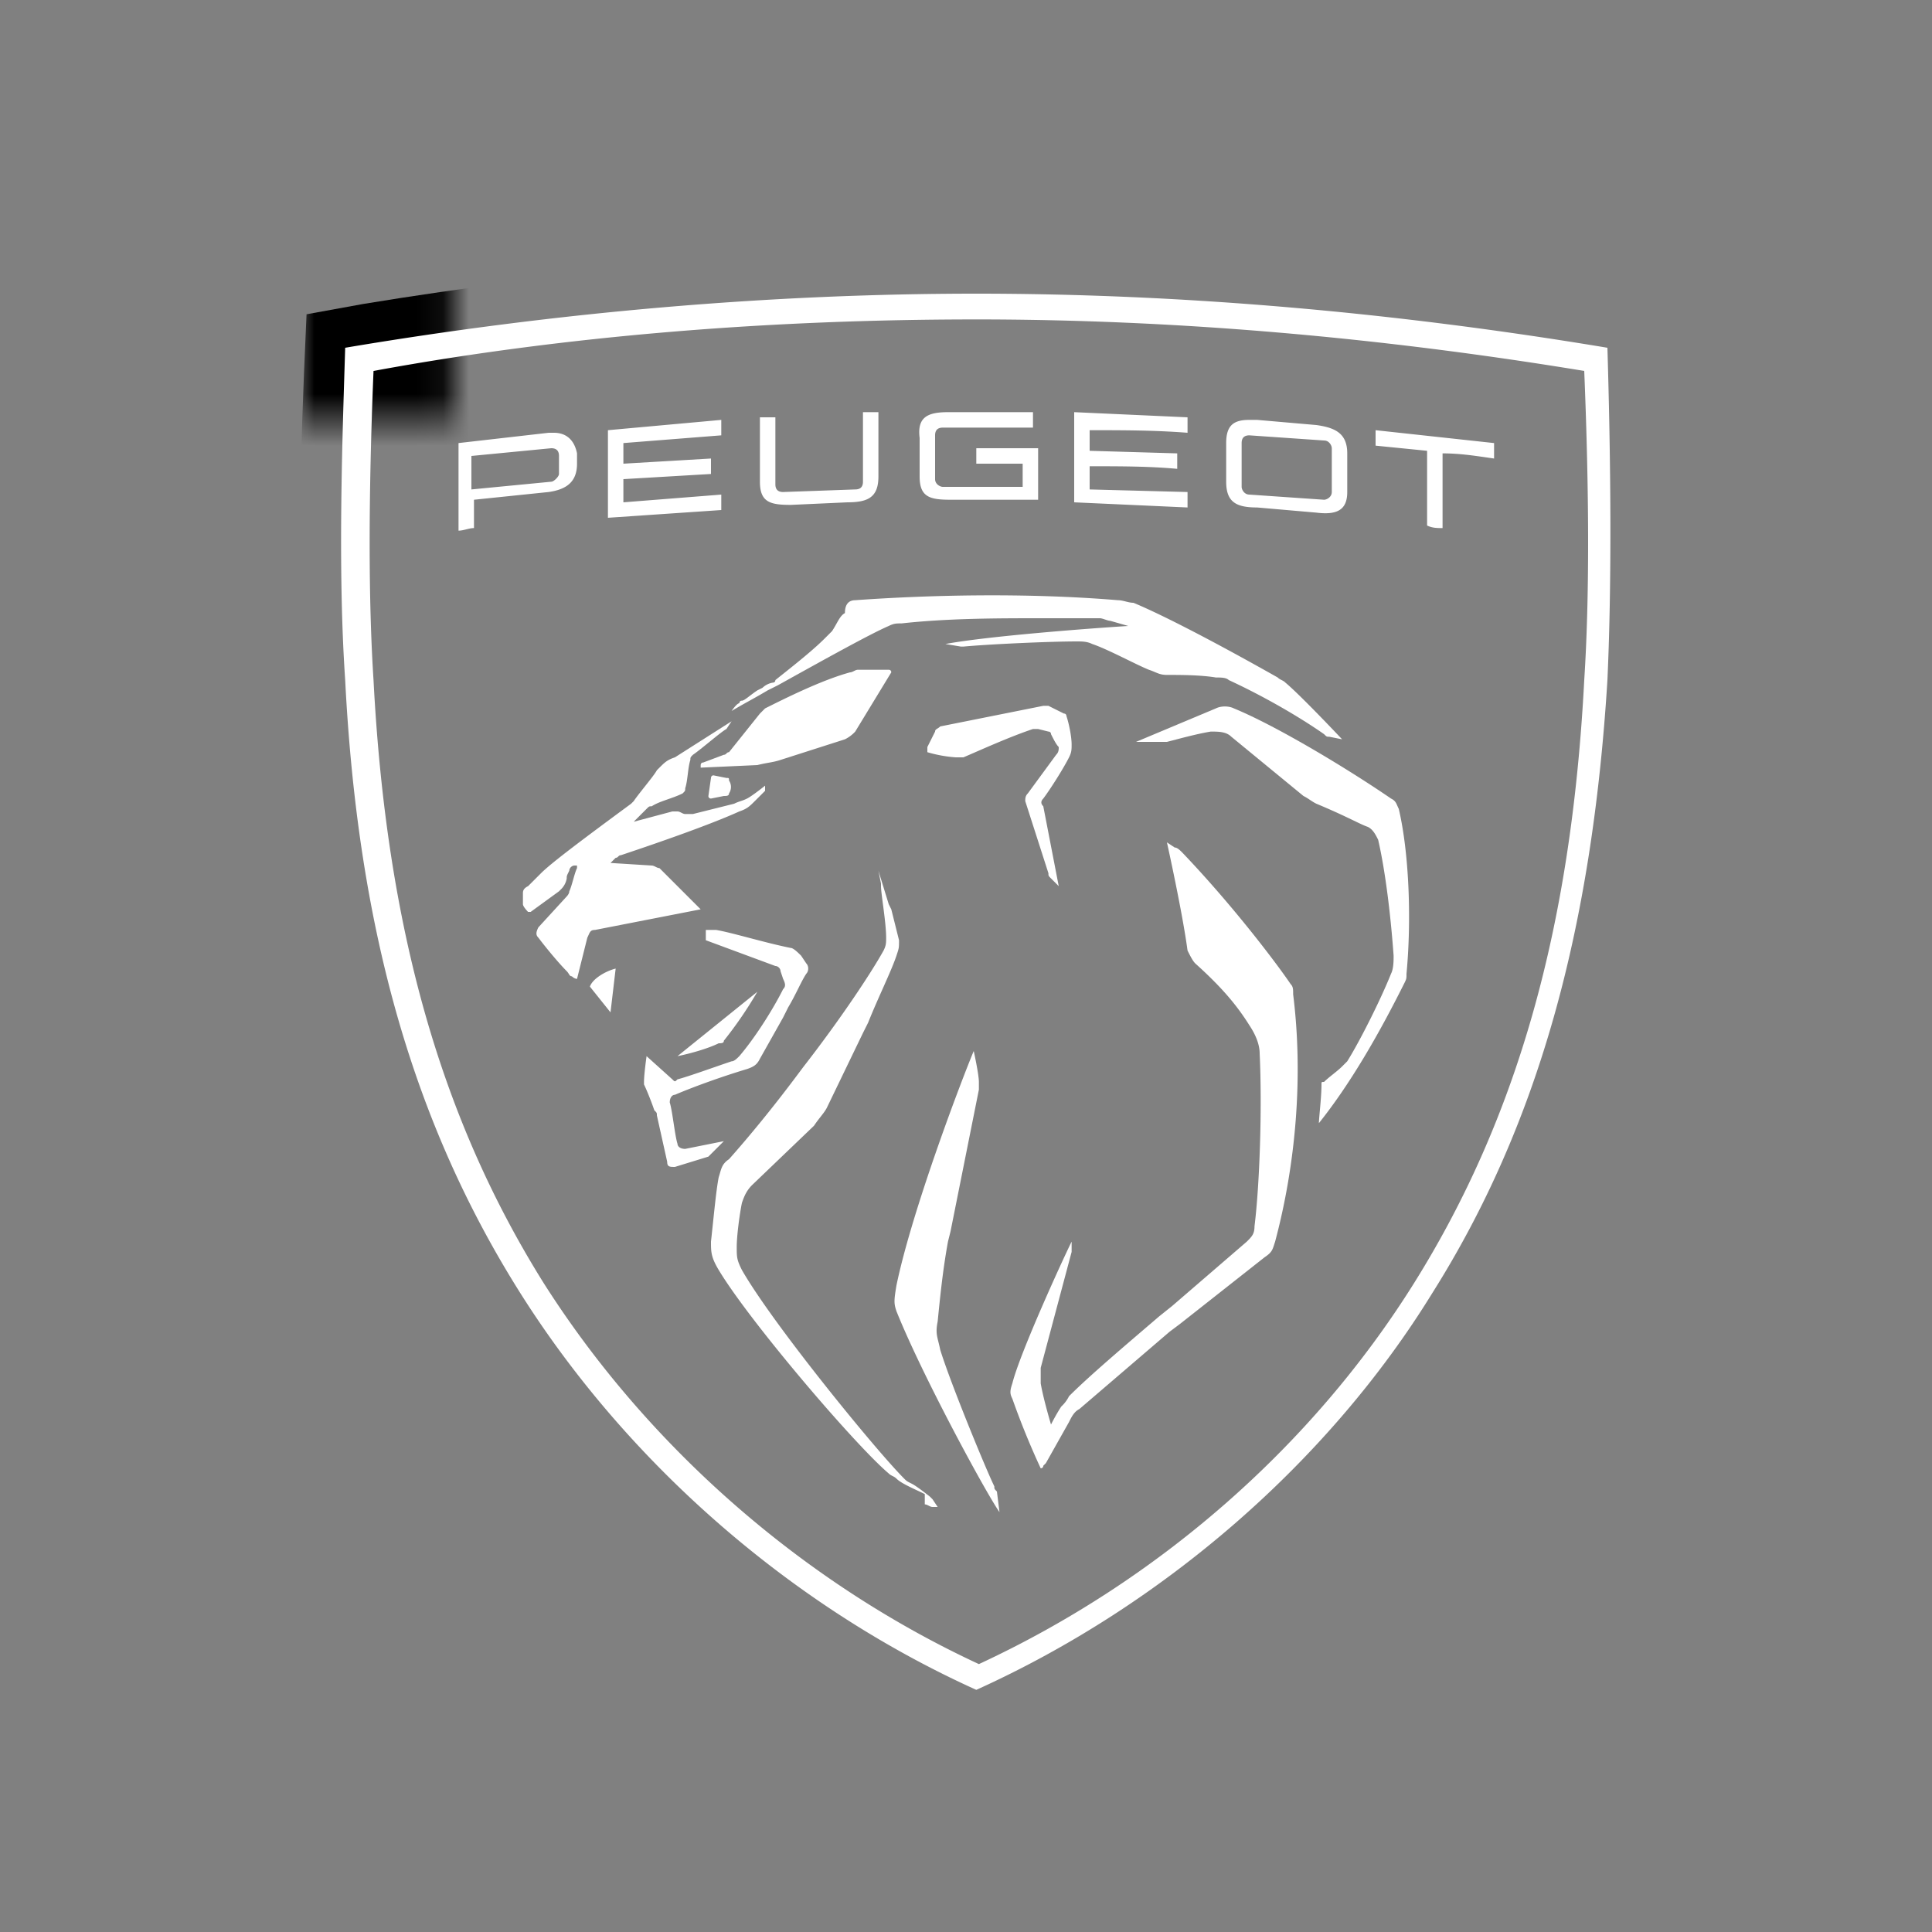 <svg xmlns="http://www.w3.org/2000/svg" width="75" height="75" xmlns:v="https://vecta.io/nano"><rect width="100%" height="100%" fill="#808080" stroke="none"/><defs><filter id="A" filterUnits="userSpaceOnUse" x="11.7" y="9.8" width="52.4" height="57.5"><feFlood flood-color="#fff" flood-opacity="1"/><feBlend in="SourceGraphic"/></filter></defs><mask maskUnits="userSpaceOnUse" x="11.7" y="9.8" width="52.4" height="57.5" id="B"><g filter="url(#A)"><path d="M17.6 16.3h-5.9V9.8h5.9z" fill="#fff"/></g></mask><path d="M36.7 66.8c-7.3-3.4-13.7-9-17.9-15.7s-6.4-14.5-7-24.5c-.2-3.2-.2-7.2 0-12.1l.1-2.3 2.2-.4c7.9-1.3 15.9-2 23.8-2s15.9.7 23.8 2l2.2.4.1 2.3c.2 5 .2 9 0 12.1-.5 10-2.8 17.8-7 24.5-4.3 6.7-10.6 12.2-18 15.7l-1.2.5-1.1-.5z" mask="url(#B)" fill-rule="evenodd"/><g fill-rule="evenodd" fill="#fff"><path d="M37.9 11.4c-7.9 0-16.2.7-24.5 2.1-.1 3.3-.3 8.5 0 12.9.5 9.8 2.7 17.3 6.8 23.8s10.4 12.1 17.7 15.4c7.3-3.3 13.7-8.9 17.7-15.4 4.1-6.5 6.2-14.1 6.8-23.8.2-4.4.1-9.5 0-12.9-8.4-1.4-16.6-2.1-24.5-2.1zm0 1c7.8 0 15.7.7 23.6 2 .2 4.9.2 8.9 0 12-.5 9.6-2.6 17-6.6 23.4S44.9 61.4 38 64.6c-6.9-3.2-12.9-8.5-16.9-14.8-4-6.4-6.1-13.8-6.6-23.4-.2-3.1-.2-7.1 0-12 7.6-1.4 15.6-2 23.4-2zm-16.4 4.4h-.2l-3.5.4v3.4c.2 0 .4-.1.6-.1v-1.1l2.9-.3c.7-.1 1.1-.4 1.1-1.1v-.4c-.1-.5-.4-.8-.9-.8zm-.1.6c.2 0 .3.1.3.3v.7c0 .1-.2.3-.3.3l-3.1.3v-1.3l3.1-.3zM36.8 16h3.3 0v.6h-3.5c-.2 0-.3.1-.3.3h0v1.7c0 .2.2.3.3.3h3.1 0V18h-1.8 0v-.6h2.4 0v2h-3.4c-.8 0-1.2-.1-1.2-.9h0V17c-.1-.8.3-1 1.1-1h0zm11.7.3c-.6 0-.9.2-.9.9v1.5c0 .8.4 1 1.2 1l2.3.2c.8.1 1.2-.1 1.2-.8v-1.5c0-.8-.5-1-1.2-1.1l-2.3-.2h-.3zm0 .6l2.9.2c.2 0 .3.2.3.3v1.7c0 .2-.2.3-.3.3l-2.9-.2c-.2 0-.3-.2-.3-.3v-1.7c0-.2.1-.3.3-.3zM34.1 16v2.5c0 .8-.4 1-1.2 1l-2.2.1c-.8 0-1.2-.1-1.2-.9h0v-2.5h0 .6v2.6c0 .2.1.3.3.3l2.8-.1c.2 0 .3-.1.3-.3h0V16h.6 0zm7.6 0l4.4.2h0v.6c-1.3-.1-2.5-.1-3.8-.1h0v.8l3.4.1h0v.6c-1.1-.1-2.2-.1-3.4-.1h0v.9l3.8.1h0v.6l-4.4-.2h0V16zm-13.7.3v.6l-3.8.3h0v.8l3.4-.2h0v.6l-3.4.2h0v.9l3.8-.3h0v.6l-4.4.3h0v-3.4l4.4-.4zm25.4.4l4.6.5h0v.6c-.7-.1-1.3-.2-2-.2h0v2.9c-.2 0-.4 0-.6-.1h0v-2.9l-2-.2h0v-.6zm-20.2 6.6c2.8-.2 6.6-.3 10.2 0 .2 0 .4.1.6.1 1.2.5 3.3 1.6 5.6 2.9.1.1.2.1.3.2.6.5 2.2 2.2 2.2 2.2h0l-.5-.1c-.1 0-.1 0-.2-.1-1-.7-2.4-1.5-3.7-2.1-.1-.1-.3-.1-.5-.1-.6-.1-1.4-.1-1.9-.1-.3 0-.4-.1-.7-.2-.5-.2-1.6-.8-2.2-1-.2-.1-.4-.1-.6-.1-1 0-3.3.1-4.4.2h-.1 0l-.6-.1c1.6-.3 5.5-.6 7.1-.7h0l-.7-.2c-.1 0-.3-.1-.4-.1h-2.1-.3c-1.5 0-3.5 0-5.3.2-.2 0-.3 0-.5.1-.7.3-2.5 1.3-4.3 2.3l-.4.2c-.5.3-.9.5-1.4.8 0 0 .2-.3.3-.3 0 0 0-.1.1-.1s.3-.2.6-.4l.2-.1a.76.76 0 0 1 .4-.2s.1 0 .1-.1c.5-.4 1.4-1.1 1.9-1.6l.3-.3c.2-.3.3-.6.5-.7 0-.4.2-.5.4-.5h0zm1.3 2.7c.1 0 .1.1.1.1h0l-1.4 2.3a1.38 1.38 0 0 1-.4.3h0l-2.5.8c-.3.1-.5.1-.9.2l-2.2.1h0v-.1s0-.1.1-.1h0l.8-.3c.1 0 .1-.1.2-.1h0l1.2-1.5.2-.2c.8-.4 2.2-1.1 3.3-1.4.1 0 .2-.1.3-.1h0 1.2zm-6.3 4.2c.1 0 .1 0 .1.1a.45.45 0 0 1 0 .5c0 .1-.1.1-.2.1h0l-.5.1s-.1 0-.1-.1h0l.1-.7s0-.1.1-.1h0l.5.1zm12.3-2.8h.2 0l.6.3c.1 0 .1.1.1.1.1.3.2.8.2 1.1 0 .2 0 .3-.1.5-.2.4-.7 1.2-1 1.6-.1.1-.1.2 0 .3l.6 3.1h0l-.3-.3c-.1-.1-.1-.1-.1-.2l-.9-2.8c0-.1 0-.2.1-.3l1.1-1.5c.1-.1.1-.2.1-.3-.1-.1-.2-.3-.3-.5 0-.1-.1-.1-.1-.1h0l-.4-.1h-.2c-.9.3-2 .8-2.7 1.1h-.3a5.16 5.16 0 0 1-1.1-.2V29h0l.3-.6c0-.1.1-.1.2-.2l4-.8h0z"/><path d="M28.4 28l-.2.3c-.2.1-1 .8-1.3 1-.1.1-.1.1-.1.2-.1.3-.1.8-.2 1.1 0 .1 0 .1-.1.2-.4.2-.9.3-1.2.5-.1 0-.1 0-.2.1l-.5.5 1.5-.4h.2c.1 0 .2.1.3.1h.3l1.6-.4c.2-.1.3-.1.5-.2s.7-.5.7-.5v.1.1l-.4.4c-.2.2-.3.3-.6.4-1.1.5-3.1 1.2-4.6 1.7-.1 0-.1.1-.2.1l-.2.2 1.6.1c.1 0 .2.1.3.1l1.6 1.6-4.1.8c-.2 0-.2.1-.3.3l-.4 1.6s-.1 0-.2-.1c-.1 0-.1-.1-.2-.2-.3-.3-.8-.9-1.1-1.3-.1-.1-.1-.2 0-.4l1.1-1.2s.1-.1.1-.2c.1-.2.2-.7.3-.9v-.1h0 0-.1c-.1 0-.2.1-.2.2-.1.2-.1.2-.1.3a.76.76 0 0 1-.2.4l-.1.1-1.1.8h-.1s-.2-.2-.2-.3V35v-.3c0-.1 0-.2.2-.3l.5-.5c.4-.4 1.6-1.3 3.5-2.7l.1-.1c.2-.3.8-1 .9-1.2l.1-.1c.2-.2.3-.3.6-.4l2.2-1.4h0zm-4.5 9.6l-.2 1.7-.8-1c.1-.3.6-.6 1-.7zm5.5.9a15.62 15.62 0 0 1-1.3 1.9c0 .1-.1.1-.2.1-.4.2-1.1.4-1.6.5h0l3.1-2.5zm17.8-11c.2-.1.5-.1.7 0 1.7.7 4.5 2.4 6.1 3.5.2.1.2.2.3.4.4 1.7.5 4.3.3 6.4 0 .2 0 .2-.1.4-1 2-2.1 3.9-3.3 5.4h0 0c0-.2.1-1 .1-1.5 0-.1 0-.1.1-.1.2-.2.5-.4.7-.6l.2-.2c.5-.8 1.3-2.4 1.7-3.4.1-.2.1-.5.1-.7-.1-1.4-.3-3.2-.6-4.5-.1-.2-.2-.4-.4-.5-.3-.1-.8-.4-2-.9-.2-.1-.3-.2-.5-.3l-2.8-2.3c-.2-.2-.5-.2-.8-.2-.6.1-1.3.3-1.7.4H45h-.3-.2-.4 0l3.1-1.3h0zm-19.8 8.6h.4c.6.1 1.9.5 2.9.7.1 0 .3.2.4.3h0l.2.3c.1.1.1.3 0 .4-.2.3-.4.8-.7 1.3l-.2.4-.9 1.6c-.1.2-.2.3-.5.4-1 .3-2.1.7-2.8 1-.1 0-.2.1-.2.3.1.3.2 1.3.3 1.6 0 .1.1.2.3.2l1.5-.3-.5.5-.1.1-1.3.4c-.2 0-.3 0-.3-.2l-.4-1.8c0-.1 0-.1-.1-.2-.1-.3-.3-.8-.4-1V42c0-.3.1-1 .1-1l1 .9c.1.1.1.1.2 0 .4-.1 1.5-.5 2.1-.7.1 0 .2-.1.3-.2.6-.7 1.3-1.8 1.7-2.6.1-.1.1-.2 0-.4h0l-.1-.3c0-.1-.1-.2-.2-.2l-2.7-1h0v-.4zm17.9-3.4l.3.2c.1 0 .2.1.3.2 2.1 2.2 3.8 4.5 4.2 5.1.1.1.1.2.1.4.4 3.2.1 6.6-.7 9.6-.1.3-.1.4-.4.6l-3.3 2.6-.4.3-3.5 3c-.2.1-.3.3-.4.5l-.9 1.6-.1.1c0 .1-.1.1-.1.1a30.61 30.61 0 0 1-1.1-2.7c-.1-.2-.1-.3 0-.6.3-1.2 2-4.9 2.3-5.5h0v.3.1l-1.2 4.5v.6c.1.6.4 1.6.4 1.6s.2-.4.4-.7a1.38 1.38 0 0 0 .3-.4c.8-.8 2.1-1.9 3.5-3.1l.5-.4 2.9-2.5c.2-.2.3-.3.3-.6.2-1.6.3-4.6.2-6.7 0-.4-.2-.8-.4-1.1-.5-.8-1.1-1.5-2.1-2.4-.1-.1-.2-.3-.3-.5-.2-1.5-.8-4.2-.8-4.2h0zm-11.2 1.1l.4 1.3.1.2.3 1.2c0 .3 0 .3-.1.6-.2.6-.7 1.6-1.1 2.6l-.2.4-1.4 2.9c-.1.2-.3.4-.5.7L29.2 46c-.2.2-.3.4-.4.7-.1.5-.2 1.3-.2 1.7s0 .5.2.9c1.2 2.1 5.2 7 6.3 8.1.1.1.1.1.3.2s.7.5.7.5l.1.1h0l.2.3h-.1-.1c-.1 0-.2-.1-.3-.1V58c-.4-.2-.9-.4-1.1-.6-.1-.1-.2-.1-.3-.2-1.3-1.1-5.4-5.9-6.6-7.9-.3-.5-.3-.7-.3-1.1.1-.9.2-2 .3-2.5.1-.3.1-.5.4-.7.8-.9 1.7-2 2.6-3.2l.3-.4c1.4-1.8 2.6-3.6 3.1-4.5.1-.2.1-.3.1-.5 0-.6-.2-1.7-.2-2v-.1h0l-.1-.5zm3.7 7s.2.9.2 1.2v.3l-1.1 5.5-.1.4c-.2 1.1-.3 2.1-.4 3.1-.1.5 0 .6.1 1.1.4 1.3 1.8 4.7 2.1 5.3 0 .1 0 .1.1.2h0l.1.8c-.5-.7-3-5.3-4-7.8-.1-.3-.1-.4 0-1 .6-2.9 2.5-7.9 3-9.1h0z"/></g></svg>
